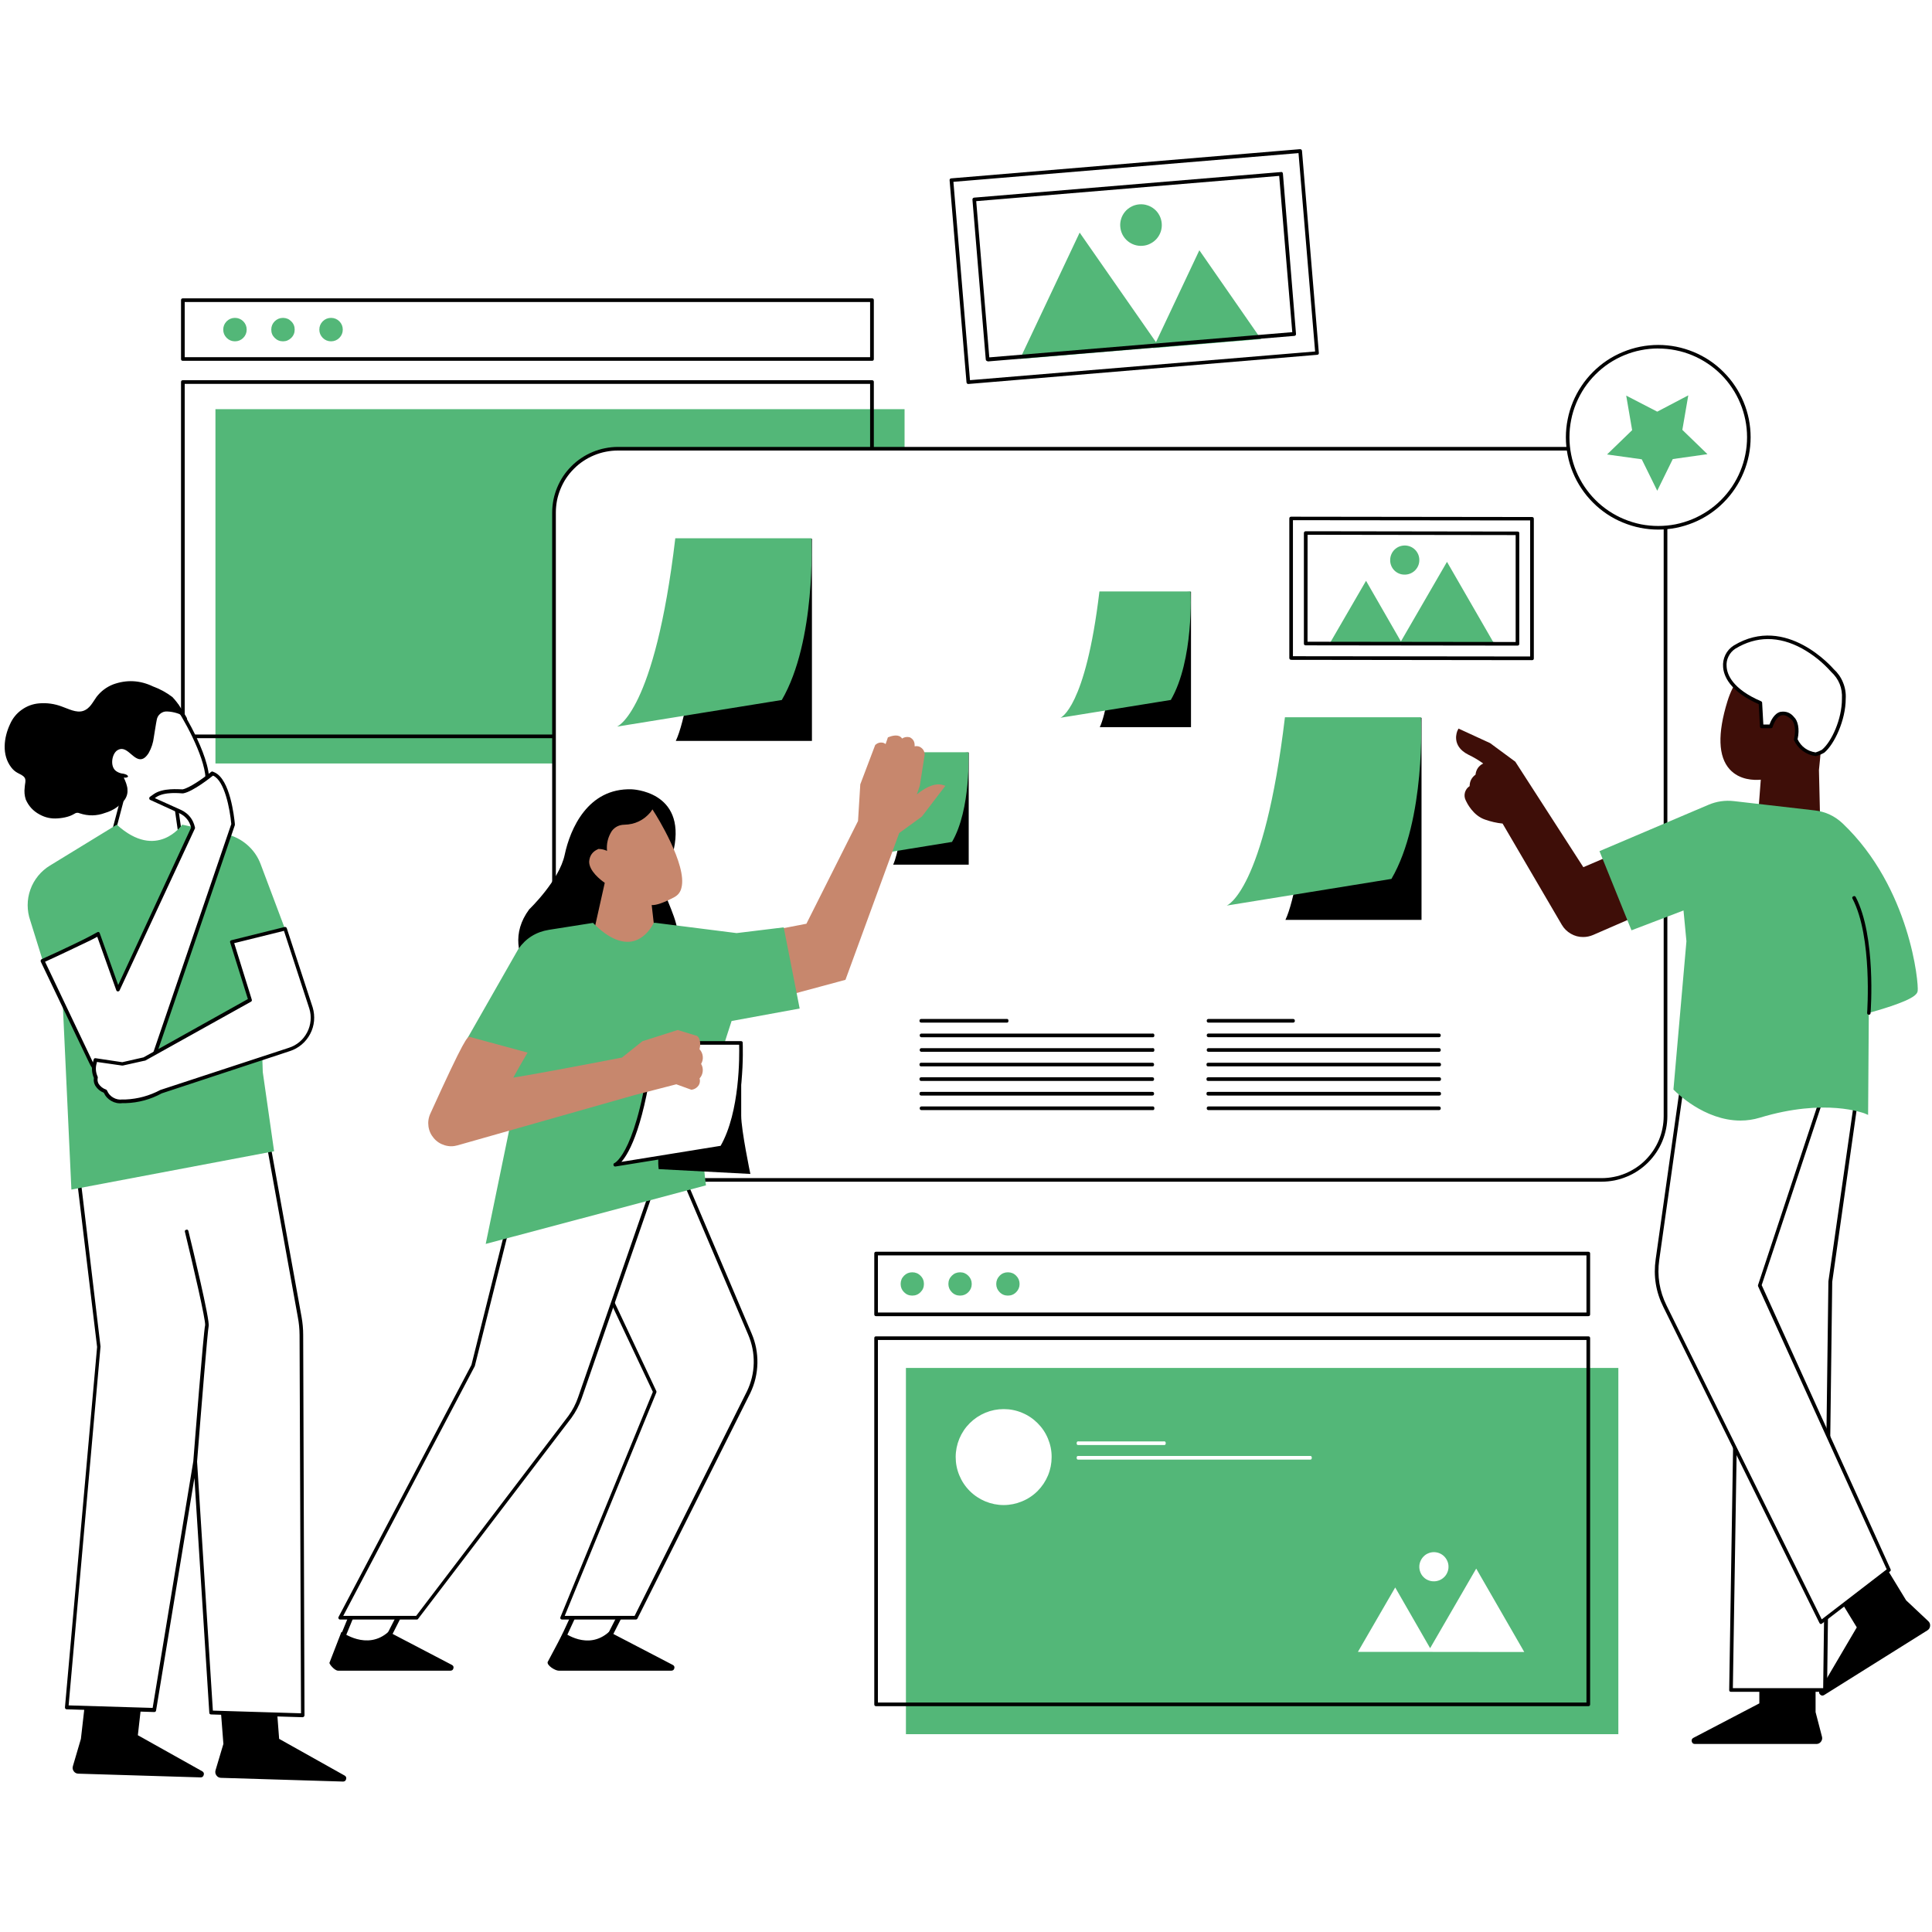 <?xml version="1.0" encoding="UTF-8"?>
<svg xmlns="http://www.w3.org/2000/svg" xmlns:xlink="http://www.w3.org/1999/xlink" width="200" zoomAndPan="magnify" viewBox="0 0 150 150" height="200" preserveAspectRatio="xMidYMid meet" version="1.0">
  <defs>
    <clipPath id="b02d976026">
      <path d="M 5 131 L 27 131 L 27 138.34 L 5 138.34 Z M 5 131 " clip-rule="nonzero"></path>
    </clipPath>
    <clipPath id="43e47a7cc7">
      <path d="M 73 11.59 L 103 11.59 L 103 30 L 73 30 Z M 73 11.59 " clip-rule="nonzero"></path>
    </clipPath>
  </defs>
  <rect x="-15" width="180" fill="#ffffff" y="-15" height="180" fill-opacity="1"></rect>
  <rect x="-15" width="180" fill="#ffffff" y="-15" height="180" fill-opacity="1"></rect>
  <path fill="#000000" d="M 141.035 135.402 L 131.602 135.402 C 131.465 135.406 131.383 135.34 131.348 135.211 C 131.316 135.078 131.363 134.984 131.484 134.922 L 136.594 132.25 L 136.594 129.387 L 140.961 129.387 L 140.961 132.926 L 141.457 134.832 C 141.496 134.973 141.469 135.102 141.383 135.219 C 141.297 135.336 141.18 135.398 141.035 135.402 Z M 141.035 135.402 " fill-opacity="1" fill-rule="nonzero"></path>
  <path fill="#000000" d="M 149.641 126.582 L 141.633 131.598 C 141.52 131.672 141.414 131.66 141.316 131.566 C 141.219 131.473 141.207 131.367 141.277 131.254 L 144.16 126.348 L 142.707 123.969 L 146.41 121.652 L 147.992 124.25 L 149.711 125.867 C 149.82 125.969 149.867 126.094 149.852 126.242 C 149.836 126.391 149.766 126.504 149.641 126.582 Z M 149.641 126.582 " fill-opacity="1" fill-rule="nonzero"></path>
  <path fill="#ffffff" d="M 48.691 124.34 L 46.91 127.836 L 43.633 127.367 L 45.043 124.348 Z M 27.723 124.383 L 26.492 127.371 L 29.785 127.836 L 31.562 124.34 Z M 27.723 124.383 " fill-opacity="1" fill-rule="nonzero"></path>
  <path fill="#53b778" d="M 70.23 59.277 L 16.727 59.277 L 16.727 31.766 L 70.23 31.766 Z M 25.703 24.68 C 25.453 24.68 25.238 24.77 25.059 24.945 C 24.883 25.125 24.793 25.34 24.793 25.59 C 24.793 25.84 24.883 26.055 25.059 26.234 C 25.238 26.41 25.453 26.5 25.703 26.5 C 25.953 26.5 26.168 26.41 26.348 26.234 C 26.523 26.055 26.613 25.84 26.613 25.59 C 26.613 25.34 26.523 25.125 26.348 24.945 C 26.168 24.77 25.953 24.68 25.703 24.68 Z M 21.973 24.68 C 21.723 24.68 21.508 24.77 21.328 24.945 C 21.152 25.121 21.062 25.336 21.062 25.586 C 21.059 25.84 21.148 26.055 21.324 26.23 C 21.504 26.41 21.719 26.5 21.969 26.5 C 22.223 26.5 22.434 26.41 22.613 26.234 C 22.793 26.055 22.879 25.84 22.879 25.59 C 22.879 25.34 22.793 25.125 22.613 24.949 C 22.438 24.77 22.227 24.684 21.973 24.68 Z M 18.242 24.68 C 17.992 24.68 17.777 24.77 17.598 24.945 C 17.422 25.125 17.332 25.34 17.332 25.59 C 17.332 25.84 17.422 26.055 17.598 26.234 C 17.777 26.41 17.992 26.5 18.242 26.5 C 18.492 26.5 18.707 26.41 18.887 26.234 C 19.062 26.055 19.152 25.84 19.152 25.59 C 19.152 25.34 19.062 25.125 18.887 24.945 C 18.707 24.77 18.492 24.68 18.242 24.68 Z M 18.242 24.68 " fill-opacity="1" fill-rule="nonzero"></path>
  <g clip-path="url(#b02d976026)">
    <path fill="#000000" d="M 15.559 137.996 L 6.082 137.707 C 5.934 137.703 5.812 137.641 5.727 137.52 C 5.637 137.398 5.617 137.266 5.66 137.121 L 6.281 135.008 L 6.66 131.688 L 11.031 131.82 L 10.703 134.723 L 15.699 137.52 C 15.816 137.586 15.855 137.684 15.816 137.812 C 15.781 137.941 15.691 138.004 15.559 137.996 Z M 26.766 137.859 L 21.672 135.004 L 21.453 132.137 L 17.082 132.004 L 17.344 135.398 L 16.734 137.445 C 16.695 137.59 16.715 137.723 16.805 137.844 C 16.891 137.965 17.008 138.027 17.16 138.031 L 26.641 138.32 C 26.762 138.316 26.84 138.254 26.871 138.137 C 26.906 138.02 26.871 137.926 26.766 137.859 Z M 26.766 137.859 " fill-opacity="1" fill-rule="nonzero"></path>
  </g>
  <path fill="#ffffff" d="M 5.758 88.582 L 9.152 86.895 L 8.992 86.309 L 10.703 86.129 L 16.336 83.344 L 16.395 85.535 L 20.172 85.141 L 23.266 102.258 C 23.344 102.711 23.387 103.164 23.387 103.621 L 23.488 133.16 L 16.387 132.945 L 15.148 113.48 L 12.012 132.586 L 11.98 132.762 L 5.188 132.555 L 7.684 104.57 L 5.777 88.727 Z M 5.758 88.582 " fill-opacity="1" fill-rule="nonzero"></path>
  <path fill="#000000" d="M 23.539 103.637 C 23.539 103.172 23.496 102.707 23.414 102.25 L 20.32 85.137 C 20.305 85.051 20.254 85.012 20.168 85.02 L 16.543 85.395 L 16.488 83.359 C 16.484 83.309 16.465 83.27 16.418 83.242 C 16.375 83.215 16.328 83.215 16.281 83.238 L 10.672 86.012 L 8.988 86.184 C 8.945 86.191 8.91 86.215 8.883 86.25 C 8.859 86.285 8.852 86.324 8.863 86.367 L 9 86.836 L 5.691 88.473 C 5.633 88.5 5.609 88.547 5.617 88.613 L 7.539 104.578 L 5.043 132.562 C 5.043 132.602 5.055 132.637 5.078 132.668 C 5.105 132.699 5.141 132.711 5.18 132.711 L 11.973 132.922 C 12.055 132.922 12.102 132.883 12.117 132.805 L 15.094 114.75 L 16.25 132.973 C 16.254 133.062 16.301 133.105 16.391 133.109 L 23.492 133.324 C 23.531 133.324 23.566 133.309 23.594 133.281 C 23.621 133.254 23.637 133.219 23.641 133.18 Z M 16.527 132.812 L 15.301 113.48 C 15.621 109.414 16.125 103.258 16.199 102.969 C 16.32 102.535 14.914 96.738 14.629 95.582 C 14.609 95.488 14.555 95.453 14.461 95.477 C 14.367 95.496 14.336 95.555 14.359 95.645 C 14.996 98.266 15.988 102.547 15.926 102.891 C 15.809 103.309 15.09 112.402 15.008 113.453 L 11.852 132.602 L 5.328 132.406 L 7.805 104.543 L 5.918 88.699 L 5.918 88.656 L 9.242 87.02 C 9.309 86.984 9.332 86.926 9.312 86.852 L 9.195 86.426 L 10.727 86.281 L 10.777 86.281 L 16.199 83.57 L 16.254 85.539 C 16.258 85.637 16.309 85.684 16.406 85.676 L 20.059 85.297 L 23.125 102.273 C 23.211 102.723 23.254 103.176 23.258 103.637 L 23.371 133.02 Z M 16.527 132.812 " fill-opacity="1" fill-rule="nonzero"></path>
  <path fill="#53b778" d="M 70.336 106.207 L 125.648 106.207 L 125.648 134.641 L 70.336 134.641 Z M 70.336 106.207 " fill-opacity="1" fill-rule="nonzero"></path>
  <path fill="#000000" d="M 67.699 57.312 L 14.199 57.312 C 14.105 57.312 14.055 57.266 14.055 57.172 L 14.055 29.66 C 14.055 29.566 14.105 29.52 14.199 29.52 L 67.699 29.52 C 67.797 29.52 67.844 29.566 67.844 29.66 L 67.844 57.172 C 67.844 57.266 67.797 57.312 67.699 57.312 Z M 14.34 57.027 L 67.555 57.027 L 67.555 29.805 L 14.34 29.805 Z M 67.699 28.012 L 14.199 28.012 C 14.105 28.016 14.055 27.969 14.055 27.871 L 14.055 23.309 C 14.055 23.211 14.105 23.164 14.199 23.164 L 67.699 23.164 C 67.797 23.164 67.844 23.211 67.844 23.309 L 67.844 27.871 C 67.844 27.969 67.797 28.016 67.699 28.012 Z M 14.34 27.73 L 67.555 27.73 L 67.555 23.449 L 14.34 23.449 Z M 14.34 27.73 " fill-opacity="1" fill-rule="nonzero"></path>
  <path fill="#ffffff" d="M 129.312 39.793 L 129.312 86.66 C 129.312 86.984 129.281 87.309 129.215 87.625 C 129.152 87.945 129.059 88.254 128.934 88.555 C 128.809 88.855 128.656 89.141 128.477 89.41 C 128.293 89.68 128.09 89.93 127.859 90.16 C 127.629 90.387 127.379 90.594 127.109 90.773 C 126.836 90.953 126.551 91.105 126.254 91.23 C 125.953 91.355 125.641 91.449 125.324 91.512 C 125.004 91.578 124.684 91.609 124.355 91.609 L 47.965 91.609 C 47.641 91.609 47.316 91.578 47 91.516 C 46.68 91.453 46.367 91.359 46.066 91.234 C 45.766 91.113 45.48 90.961 45.207 90.781 C 44.938 90.598 44.688 90.395 44.457 90.164 C 44.223 89.934 44.02 89.684 43.836 89.414 C 43.656 89.145 43.5 88.859 43.375 88.559 C 43.25 88.258 43.156 87.945 43.094 87.629 C 43.027 87.309 42.996 86.984 42.996 86.66 L 42.996 39.793 C 42.996 39.469 43.027 39.145 43.094 38.828 C 43.156 38.508 43.25 38.199 43.375 37.898 C 43.5 37.598 43.652 37.312 43.832 37.043 C 44.016 36.773 44.219 36.523 44.449 36.293 C 44.68 36.062 44.93 35.859 45.199 35.68 C 45.469 35.5 45.758 35.344 46.055 35.223 C 46.355 35.098 46.668 35.004 46.984 34.938 C 47.305 34.875 47.625 34.844 47.953 34.844 L 124.355 34.844 C 124.684 34.844 125.004 34.875 125.324 34.938 C 125.641 35.004 125.953 35.098 126.254 35.223 C 126.551 35.344 126.836 35.5 127.109 35.68 C 127.379 35.859 127.629 36.062 127.859 36.293 C 128.09 36.523 128.293 36.773 128.477 37.043 C 128.656 37.312 128.809 37.598 128.934 37.898 C 129.059 38.199 129.152 38.508 129.215 38.828 C 129.281 39.145 129.312 39.469 129.312 39.793 Z M 129.312 39.793 " fill-opacity="1" fill-rule="nonzero"></path>
  <path fill="#000000" d="M 124.355 91.746 L 47.965 91.746 C 47.633 91.746 47.301 91.711 46.973 91.645 C 46.645 91.582 46.328 91.484 46.02 91.355 C 45.707 91.227 45.414 91.07 45.137 90.883 C 44.859 90.699 44.602 90.488 44.367 90.25 C 44.129 90.016 43.918 89.758 43.73 89.48 C 43.547 89.203 43.391 88.91 43.262 88.602 C 43.133 88.293 43.035 87.973 42.969 87.645 C 42.906 87.316 42.871 86.988 42.871 86.652 L 42.871 39.793 C 42.871 39.457 42.906 39.129 42.969 38.801 C 43.035 38.473 43.133 38.152 43.262 37.844 C 43.391 37.535 43.547 37.242 43.73 36.965 C 43.918 36.688 44.129 36.43 44.367 36.195 C 44.602 35.957 44.859 35.746 45.137 35.562 C 45.414 35.375 45.707 35.219 46.02 35.09 C 46.328 34.961 46.645 34.863 46.973 34.801 C 47.301 34.734 47.633 34.699 47.965 34.699 L 124.355 34.699 C 124.691 34.699 125.023 34.734 125.352 34.797 C 125.68 34.863 125.996 34.961 126.305 35.09 C 126.617 35.219 126.91 35.375 127.188 35.559 C 127.465 35.746 127.723 35.957 127.957 36.191 C 128.195 36.43 128.406 36.688 128.594 36.965 C 128.777 37.242 128.934 37.535 129.062 37.844 C 129.191 38.152 129.289 38.473 129.355 38.801 C 129.418 39.129 129.453 39.457 129.453 39.793 L 129.453 86.66 C 129.453 86.992 129.418 87.324 129.352 87.652 C 129.285 87.98 129.191 88.297 129.062 88.605 C 128.934 88.914 128.777 89.207 128.59 89.484 C 128.402 89.762 128.191 90.02 127.957 90.254 C 127.719 90.492 127.461 90.703 127.184 90.887 C 126.906 91.074 126.613 91.23 126.305 91.355 C 125.996 91.484 125.676 91.582 125.352 91.648 C 125.023 91.711 124.691 91.746 124.355 91.746 Z M 47.965 34.98 C 47.652 34.98 47.336 35.012 47.027 35.074 C 46.719 35.133 46.418 35.227 46.125 35.348 C 45.832 35.469 45.555 35.617 45.293 35.793 C 45.031 35.965 44.789 36.164 44.566 36.391 C 44.34 36.613 44.141 36.855 43.965 37.117 C 43.789 37.379 43.645 37.656 43.523 37.949 C 43.402 38.242 43.309 38.543 43.246 38.852 C 43.188 39.16 43.156 39.473 43.156 39.789 L 43.156 86.66 C 43.156 86.977 43.188 87.289 43.246 87.598 C 43.309 87.906 43.402 88.207 43.523 88.5 C 43.645 88.793 43.789 89.07 43.965 89.332 C 44.141 89.594 44.34 89.836 44.566 90.059 C 44.789 90.285 45.031 90.484 45.293 90.656 C 45.555 90.832 45.832 90.98 46.125 91.102 C 46.418 91.223 46.719 91.316 47.027 91.375 C 47.336 91.438 47.652 91.469 47.965 91.469 L 124.355 91.469 C 124.672 91.469 124.984 91.438 125.297 91.375 C 125.605 91.316 125.906 91.223 126.199 91.102 C 126.488 90.98 126.766 90.832 127.031 90.656 C 127.293 90.484 127.535 90.285 127.758 90.059 C 127.98 89.836 128.18 89.594 128.355 89.332 C 128.531 89.07 128.68 88.793 128.801 88.5 C 128.922 88.207 129.016 87.906 129.074 87.598 C 129.137 87.289 129.168 86.977 129.168 86.66 L 129.168 39.793 C 129.168 39.477 129.137 39.164 129.078 38.855 C 129.016 38.543 128.922 38.242 128.805 37.953 C 128.684 37.66 128.535 37.383 128.359 37.121 C 128.184 36.855 127.984 36.613 127.762 36.391 C 127.535 36.168 127.293 35.969 127.031 35.793 C 126.77 35.617 126.492 35.469 126.199 35.348 C 125.906 35.227 125.605 35.133 125.297 35.074 C 124.984 35.012 124.672 34.98 124.355 34.98 Z M 47.965 34.98 " fill-opacity="1" fill-rule="nonzero"></path>
  <path fill="#000000" d="M 52.469 57.523 C 53.852 54.613 54.922 42.289 54.922 42.289 L 63.039 41.828 L 63.039 57.523 Z M 110.367 71.418 L 110.367 55.727 L 102.25 56.184 C 102.25 56.184 101.176 68.508 99.801 71.418 Z M 92.469 56.457 L 92.469 45.941 L 87.027 46.25 C 87.027 46.25 86.312 54.512 85.387 56.457 Z M 92.469 56.457 " fill-opacity="1" fill-rule="nonzero"></path>
  <path fill="#000000" d="M 47.02 128.043 L 43.359 127.52 L 44.922 124.148 L 48.996 124.148 Z M 43.91 127.219 L 46.805 127.633 L 48.387 124.523 L 45.16 124.523 Z M 29.879 128.043 L 26.227 127.52 L 27.594 124.195 L 31.855 124.145 Z M 26.766 127.215 L 29.668 127.633 L 31.25 124.527 L 27.855 124.566 Z M 26.766 127.215 " fill-opacity="1" fill-rule="nonzero"></path>
  <path fill="#000000" d="M 43.75 126.723 C 43.75 126.723 45.637 128.195 47.293 126.691 L 52.238 129.266 C 52.344 129.324 52.383 129.41 52.355 129.527 C 52.324 129.645 52.25 129.707 52.129 129.711 L 43.375 129.711 C 43.098 129.711 42.449 129.301 42.52 129.039 Z M 25.582 129.09 C 25.527 129.156 25.961 129.711 26.254 129.711 L 34.98 129.711 C 35.102 129.707 35.176 129.645 35.203 129.527 C 35.234 129.41 35.195 129.324 35.09 129.266 L 30.164 126.691 C 28.496 128.199 26.512 126.691 26.512 126.691 Z M 25.582 129.09 " fill-opacity="1" fill-rule="nonzero"></path>
  <path fill="#000000" d="M 69.344 67.133 C 70.098 65.52 70.707 58.676 70.707 58.676 L 75.211 58.422 L 75.211 67.133 Z M 69.344 67.133 " fill-opacity="1" fill-rule="nonzero"></path>
  <path fill="#53b778" d="M 69.32 58.402 L 75.188 58.402 C 75.188 58.402 75.402 62.82 73.914 65.367 L 66.812 66.52 C 66.812 66.52 68.43 65.914 69.32 58.402 Z M 69.32 58.402 " fill-opacity="1" fill-rule="nonzero"></path>
  <path fill="#c7876d" d="M 73.398 61.008 L 71.578 63.395 L 69.812 64.68 L 65.641 76.074 L 57.043 78.391 L 56.473 72.898 L 62.609 71.719 L 66.617 63.742 L 66.793 60.895 L 67.949 57.844 L 67.988 57.809 C 68.152 57.668 68.34 57.621 68.555 57.664 C 68.629 57.684 68.699 57.719 68.758 57.77 L 68.938 57.246 L 69.02 57.219 C 69.121 57.176 69.648 56.984 69.926 57.219 C 69.973 57.25 70.008 57.293 70.035 57.34 C 70.219 57.223 70.418 57.188 70.633 57.242 C 70.887 57.367 71.012 57.57 71.012 57.855 L 71.012 57.945 C 71.141 57.918 71.266 57.926 71.387 57.973 C 71.633 58.09 71.77 58.285 71.793 58.555 L 71.793 58.59 L 71.414 61 L 71.184 61.68 C 71.684 61.262 72.441 60.781 73.129 60.926 Z M 73.398 61.008 " fill-opacity="1" fill-rule="nonzero"></path>
  <path fill="#ffffff" d="M 52.312 89.68 L 58.227 103.57 C 58.535 104.293 58.68 105.047 58.664 105.832 C 58.645 106.617 58.469 107.363 58.129 108.07 L 49.355 125.598 L 43.633 125.598 L 50.828 108.059 L 44.273 94.141 Z M 52.312 89.68 " fill-opacity="1" fill-rule="nonzero"></path>
  <path fill="#000000" d="M 49.355 125.742 L 43.633 125.742 C 43.582 125.738 43.543 125.719 43.516 125.676 C 43.492 125.633 43.492 125.59 43.516 125.547 L 50.688 108.062 L 44.148 94.203 C 44.105 94.125 44.125 94.062 44.207 94.023 L 52.246 89.562 C 52.285 89.539 52.32 89.539 52.359 89.562 C 52.402 89.574 52.43 89.602 52.445 89.641 L 58.355 103.531 C 58.672 104.27 58.82 105.043 58.805 105.848 C 58.785 106.652 58.605 107.422 58.258 108.148 L 49.484 125.676 C 49.453 125.723 49.41 125.742 49.355 125.742 Z M 43.844 125.457 L 49.27 125.457 L 58 108.008 C 58.328 107.32 58.504 106.594 58.52 105.832 C 58.535 105.07 58.391 104.336 58.094 103.637 L 52.242 89.887 L 44.461 94.203 L 50.957 108.004 C 50.973 108.043 50.973 108.078 50.957 108.117 Z M 43.844 125.457 " fill-opacity="1" fill-rule="nonzero"></path>
  <path fill="#000000" d="M 43.316 77.902 C 43.109 77.852 38.34 74.301 41.09 70.598 C 41.09 70.598 43.422 68.371 43.844 66.359 C 44.27 64.352 45.637 61.176 49.035 61.281 C 49.035 61.281 53.273 61.387 52.316 65.938 C 52.316 65.938 51.152 68.16 51.684 69.539 C 52.215 70.914 53.059 72.504 52.438 73.984 C 51.82 75.469 50.094 79.492 43.316 77.902 Z M 43.316 77.902 " fill-opacity="1" fill-rule="nonzero"></path>
  <path fill="#c7876d" d="M 52.906 68.93 C 52.832 69.258 52.645 69.5 52.344 69.66 C 51.531 70.09 50.961 70.289 50.598 70.27 L 51.055 74.301 L 45.711 74.098 L 46.953 68.543 C 46.633 68.32 45.734 67.629 45.742 66.891 C 45.777 66.438 46 66.121 46.41 65.938 L 46.457 65.914 L 46.504 65.914 C 46.723 65.918 46.93 65.969 47.129 66.062 C 47.074 65.5 47.203 64.984 47.508 64.508 C 47.75 64.199 48.074 64.039 48.469 64.031 C 49.289 64.012 49.961 63.695 50.496 63.07 L 50.656 62.84 L 50.805 63.078 C 50.922 63.25 53.379 67.168 52.906 68.93 Z M 52.906 68.93 " fill-opacity="1" fill-rule="nonzero"></path>
  <path fill="#ffffff" d="M 50.855 91.707 L 45.02 108.539 C 44.84 109.074 44.59 109.566 44.266 110.027 L 32.367 125.598 L 26.41 125.598 L 36.727 106.043 L 39.812 93.719 Z M 50.855 91.707 " fill-opacity="1" fill-rule="nonzero"></path>
  <path fill="#000000" d="M 32.367 125.742 L 26.41 125.742 C 26.355 125.742 26.316 125.719 26.289 125.668 C 26.262 125.625 26.262 125.578 26.289 125.535 L 36.602 105.973 L 39.672 93.684 C 39.684 93.625 39.723 93.59 39.785 93.578 L 50.832 91.562 C 50.887 91.555 50.93 91.566 50.965 91.609 C 51 91.652 51.008 91.699 50.992 91.75 L 45.156 108.578 C 44.965 109.117 44.699 109.621 44.363 110.086 L 32.48 125.664 C 32.457 125.711 32.418 125.738 32.367 125.742 Z M 26.648 125.457 L 32.309 125.457 L 44.129 109.934 C 44.453 109.488 44.703 109.008 44.883 108.488 L 50.641 91.887 L 39.926 93.828 L 36.863 106.066 Z M 26.648 125.457 " fill-opacity="1" fill-rule="nonzero"></path>
  <path fill="#53b778" d="M 62.086 78.301 L 56.801 79.27 C 56.555 80.023 55.105 84.449 54.82 85.996 C 54.324 88.637 54.785 91.836 54.789 91.867 L 54.812 92.031 L 37.711 96.578 L 40.066 85.152 L 36.07 81 L 40.25 73.672 C 40.832 72.844 41.625 72.352 42.621 72.191 L 46.043 71.652 L 46.109 71.723 C 47.172 72.781 48.152 73.23 49.02 73.102 C 50.125 72.918 50.691 71.781 50.695 71.77 L 50.754 71.648 L 50.887 71.648 L 57.191 72.445 L 60.848 72 Z M 62.086 78.301 " fill-opacity="1" fill-rule="nonzero"></path>
  <path fill="#000000" d="M 51.141 90.77 C 50.855 88.805 52.305 81.297 52.305 81.297 L 57.547 80.996 L 57.547 86.617 C 57.547 87.75 58.258 91.145 58.258 91.145 Z M 51.141 90.77 " fill-opacity="1" fill-rule="nonzero"></path>
  <path fill="#ffffff" d="M 50.691 80.977 L 57.527 80.977 C 57.527 80.977 57.77 86.121 56.039 89.09 L 47.77 90.434 C 47.77 90.434 49.652 89.734 50.691 80.977 Z M 50.691 80.977 " fill-opacity="1" fill-rule="nonzero"></path>
  <path fill="#000000" d="M 47.77 90.566 C 47.695 90.57 47.652 90.535 47.633 90.461 C 47.613 90.379 47.641 90.324 47.723 90.293 C 47.723 90.293 49.543 89.434 50.551 80.957 C 50.562 80.875 50.609 80.832 50.691 80.832 L 57.527 80.832 C 57.617 80.832 57.664 80.879 57.664 80.969 C 57.664 81.18 57.895 86.191 56.156 89.16 C 56.137 89.203 56.102 89.223 56.059 89.23 L 47.789 90.566 Z M 50.82 81.113 C 50.066 87.344 48.879 89.484 48.246 90.207 L 55.949 88.961 C 57.457 86.32 57.41 81.938 57.387 81.113 Z M 50.82 81.113 " fill-opacity="1" fill-rule="nonzero"></path>
  <path fill="#c7876d" d="M 54.316 83.727 C 54.367 83.91 54.348 84.09 54.25 84.258 C 54.121 84.449 53.945 84.566 53.719 84.605 L 53.668 84.605 L 52.508 84.184 L 49.27 85.02 L 35.531 88.922 C 35.195 89.02 34.859 89.02 34.527 88.918 C 34.191 88.816 33.91 88.637 33.684 88.371 C 33.457 88.109 33.316 87.805 33.266 87.457 C 33.219 87.113 33.266 86.781 33.41 86.465 C 36.113 80.508 36.281 80.508 36.465 80.508 L 36.484 80.508 L 40.961 81.723 L 40.836 81.934 C 40.461 82.574 40.055 83.289 39.852 83.664 C 41.023 83.492 45.324 82.684 48.289 82.109 L 49.871 80.844 L 52.617 79.969 L 54.082 80.418 L 54.102 80.418 C 54.445 80.645 54.371 81.211 54.312 81.465 C 54.457 81.621 54.539 81.801 54.562 82.012 C 54.586 82.223 54.543 82.418 54.434 82.598 C 54.539 82.777 54.582 82.973 54.559 83.18 C 54.539 83.387 54.457 83.57 54.316 83.727 Z M 54.316 83.727 " fill-opacity="1" fill-rule="nonzero"></path>
  <path fill="#53b778" d="M 89.535 27.027 L 89.535 27.008 L 79.191 27.867 L 83.824 18.059 L 89.75 26.566 L 93.117 19.43 L 97.906 26.328 Z M 88.723 19.082 C 88.938 19.066 89.141 19.008 89.328 18.906 C 89.52 18.809 89.684 18.676 89.824 18.512 C 89.961 18.348 90.062 18.164 90.129 17.961 C 90.191 17.754 90.215 17.547 90.195 17.332 C 90.176 17.117 90.117 16.918 90.02 16.727 C 89.918 16.535 89.789 16.371 89.621 16.234 C 89.457 16.098 89.273 15.996 89.066 15.934 C 88.863 15.867 88.652 15.848 88.441 15.867 C 88.227 15.887 88.023 15.945 87.836 16.047 C 87.645 16.145 87.48 16.277 87.344 16.441 C 87.207 16.609 87.105 16.793 87.043 17 C 86.98 17.203 86.957 17.414 86.98 17.625 C 87 17.84 87.059 18.039 87.156 18.227 C 87.254 18.414 87.387 18.578 87.551 18.715 C 87.715 18.852 87.898 18.949 88.102 19.016 C 88.305 19.078 88.512 19.102 88.723 19.082 Z M 88.723 19.082 " fill-opacity="1" fill-rule="nonzero"></path>
  <path fill="#ffffff" d="M 100.258 40.262 L 118.957 40.281 L 118.957 51.117 L 100.258 51.094 Z M 100.258 40.262 " fill-opacity="1" fill-rule="nonzero"></path>
  <path fill="#000000" d="M 118.945 51.254 L 100.246 51.23 C 100.207 51.23 100.172 51.215 100.145 51.188 C 100.113 51.164 100.102 51.129 100.102 51.09 L 100.102 40.258 C 100.105 40.168 100.148 40.121 100.242 40.117 L 118.941 40.141 C 119.035 40.141 119.082 40.188 119.086 40.281 L 119.086 51.113 C 119.086 51.207 119.039 51.254 118.945 51.254 Z M 100.383 50.949 L 118.801 50.969 L 118.801 40.406 L 100.383 40.387 Z M 100.383 50.949 " fill-opacity="1" fill-rule="nonzero"></path>
  <path fill="#53b778" d="M 108.941 50.094 L 103.16 50.094 L 106.059 45.094 L 108.766 49.801 L 112.344 43.621 L 116.078 50.098 Z M 109.043 44.613 C 109.191 44.617 109.34 44.59 109.48 44.535 C 109.617 44.48 109.742 44.402 109.852 44.297 C 109.961 44.191 110.043 44.07 110.105 43.93 C 110.164 43.793 110.195 43.648 110.195 43.496 C 110.199 43.348 110.172 43.203 110.117 43.062 C 110.059 42.922 109.98 42.797 109.875 42.691 C 109.77 42.582 109.645 42.5 109.508 42.441 C 109.367 42.383 109.223 42.352 109.074 42.352 C 108.922 42.352 108.777 42.379 108.637 42.434 C 108.496 42.492 108.375 42.574 108.266 42.68 C 108.16 42.785 108.078 42.906 108.02 43.047 C 107.961 43.188 107.934 43.332 107.934 43.48 C 107.93 43.633 107.957 43.773 108.012 43.914 C 108.066 44.051 108.145 44.172 108.25 44.281 C 108.355 44.387 108.477 44.469 108.613 44.527 C 108.75 44.586 108.895 44.613 109.043 44.613 Z M 109.043 44.613 " fill-opacity="1" fill-rule="nonzero"></path>
  <path fill="#ffffff" d="M 135.785 33.945 C 135.785 34.406 135.738 34.863 135.648 35.316 C 135.559 35.77 135.426 36.211 135.25 36.637 C 135.074 37.066 134.855 37.469 134.598 37.855 C 134.344 38.238 134.051 38.594 133.723 38.922 C 133.398 39.246 133.043 39.539 132.656 39.797 C 132.273 40.051 131.867 40.27 131.441 40.445 C 131.012 40.621 130.574 40.754 130.121 40.848 C 129.668 40.938 129.207 40.98 128.746 40.98 C 128.285 40.98 127.828 40.938 127.375 40.848 C 126.922 40.754 126.48 40.621 126.055 40.445 C 125.625 40.27 125.219 40.051 124.836 39.797 C 124.453 39.539 124.098 39.246 123.77 38.922 C 123.441 38.594 123.152 38.238 122.895 37.855 C 122.637 37.469 122.422 37.066 122.242 36.637 C 122.066 36.211 121.934 35.77 121.844 35.316 C 121.754 34.863 121.707 34.406 121.707 33.945 C 121.707 33.484 121.754 33.027 121.844 32.574 C 121.934 32.121 122.066 31.68 122.242 31.254 C 122.422 30.828 122.637 30.422 122.895 30.035 C 123.152 29.652 123.441 29.297 123.77 28.973 C 124.098 28.645 124.453 28.352 124.836 28.098 C 125.219 27.84 125.625 27.621 126.055 27.445 C 126.48 27.27 126.922 27.137 127.375 27.047 C 127.828 26.957 128.285 26.91 128.746 26.91 C 129.207 26.91 129.668 26.957 130.121 27.047 C 130.574 27.137 131.012 27.27 131.441 27.445 C 131.867 27.621 132.273 27.84 132.656 28.098 C 133.043 28.352 133.398 28.645 133.723 28.973 C 134.051 29.297 134.344 29.652 134.598 30.035 C 134.855 30.422 135.074 30.828 135.25 31.254 C 135.426 31.68 135.559 32.121 135.648 32.574 C 135.738 33.027 135.785 33.484 135.785 33.945 Z M 135.785 33.945 " fill-opacity="1" fill-rule="nonzero"></path>
  <path fill="#000000" d="M 128.746 41.117 C 128.277 41.117 127.809 41.07 127.348 40.98 C 126.887 40.887 126.438 40.75 126.004 40.57 C 125.566 40.391 125.152 40.172 124.762 39.91 C 124.371 39.648 124.008 39.352 123.676 39.016 C 123.344 38.684 123.047 38.324 122.785 37.93 C 122.523 37.539 122.301 37.129 122.121 36.691 C 121.941 36.258 121.805 35.809 121.715 35.348 C 121.621 34.887 121.574 34.422 121.574 33.949 C 121.574 33.48 121.621 33.012 121.715 32.551 C 121.805 32.09 121.941 31.641 122.121 31.207 C 122.301 30.773 122.523 30.359 122.785 29.969 C 123.047 29.574 123.344 29.215 123.676 28.883 C 124.008 28.547 124.371 28.25 124.762 27.988 C 125.152 27.727 125.566 27.508 126.004 27.328 C 126.438 27.148 126.887 27.012 127.348 26.918 C 127.809 26.828 128.277 26.781 128.746 26.781 C 129.219 26.781 129.684 26.828 130.145 26.918 C 130.605 27.012 131.055 27.148 131.492 27.328 C 131.926 27.508 132.34 27.727 132.73 27.988 C 133.121 28.25 133.484 28.547 133.816 28.883 C 134.148 29.215 134.445 29.574 134.707 29.969 C 134.969 30.359 135.191 30.773 135.371 31.207 C 135.551 31.641 135.688 32.09 135.781 32.551 C 135.871 33.012 135.918 33.48 135.918 33.949 C 135.918 34.422 135.871 34.887 135.781 35.348 C 135.688 35.809 135.551 36.258 135.371 36.691 C 135.191 37.129 134.969 37.539 134.707 37.93 C 134.445 38.324 134.148 38.684 133.816 39.016 C 133.484 39.352 133.121 39.648 132.73 39.91 C 132.34 40.172 131.926 40.391 131.492 40.57 C 131.055 40.75 130.605 40.887 130.145 40.98 C 129.684 41.07 129.219 41.117 128.746 41.117 Z M 128.746 27.055 C 128.293 27.055 127.844 27.098 127.402 27.188 C 126.957 27.273 126.527 27.406 126.109 27.578 C 125.691 27.75 125.293 27.965 124.914 28.215 C 124.539 28.465 124.191 28.754 123.871 29.074 C 123.551 29.391 123.266 29.742 123.012 30.117 C 122.762 30.492 122.551 30.891 122.375 31.309 C 122.203 31.727 122.07 32.156 121.984 32.602 C 121.895 33.047 121.852 33.492 121.852 33.945 C 121.852 34.398 121.895 34.848 121.984 35.289 C 122.07 35.734 122.203 36.164 122.375 36.582 C 122.551 37 122.762 37.398 123.012 37.773 C 123.266 38.152 123.551 38.5 123.871 38.82 C 124.191 39.141 124.539 39.426 124.914 39.676 C 125.293 39.926 125.691 40.141 126.109 40.312 C 126.527 40.484 126.957 40.617 127.402 40.707 C 127.844 40.793 128.293 40.836 128.746 40.836 C 129.199 40.836 129.648 40.793 130.09 40.707 C 130.535 40.617 130.969 40.484 131.387 40.312 C 131.805 40.141 132.199 39.926 132.578 39.676 C 132.953 39.426 133.301 39.141 133.621 38.82 C 133.941 38.5 134.227 38.152 134.48 37.773 C 134.73 37.398 134.945 37 135.117 36.582 C 135.289 36.164 135.422 35.734 135.508 35.289 C 135.598 34.848 135.641 34.398 135.641 33.945 C 135.641 33.492 135.598 33.047 135.508 32.602 C 135.418 32.16 135.289 31.727 135.113 31.309 C 134.941 30.891 134.73 30.496 134.477 30.121 C 134.227 29.742 133.941 29.395 133.621 29.074 C 133.301 28.758 132.953 28.469 132.574 28.219 C 132.199 27.969 131.801 27.754 131.383 27.582 C 130.965 27.41 130.535 27.277 130.09 27.191 C 129.648 27.102 129.199 27.059 128.746 27.059 Z M 128.746 27.055 " fill-opacity="1" fill-rule="nonzero"></path>
  <path fill="#53b778" d="M 128.668 31.961 L 131.078 30.695 L 130.617 33.375 L 132.566 35.262 L 129.875 35.641 L 128.668 38.102 L 127.465 35.66 L 124.77 35.285 L 126.719 33.398 L 126.258 30.715 Z M 128.668 31.961 " fill-opacity="1" fill-rule="nonzero"></path>
  <path fill="#3e0e08" d="M 127.828 70.789 L 123.68 72.594 C 123.438 72.695 123.184 72.75 122.922 72.75 C 122.578 72.754 122.258 72.668 121.961 72.496 C 121.664 72.324 121.426 72.09 121.254 71.793 L 116.66 63.941 C 116.195 63.895 115.742 63.789 115.301 63.633 C 114.355 63.32 113.871 62.297 113.812 62.168 C 113.707 61.969 113.68 61.762 113.734 61.543 C 113.793 61.324 113.914 61.156 114.102 61.035 C 114.105 60.66 114.258 60.363 114.559 60.145 C 114.602 59.75 114.801 59.457 115.156 59.277 C 114.793 59.016 114.41 58.789 114.004 58.594 C 112.625 57.902 113.145 56.762 113.148 56.75 L 113.238 56.566 L 115.691 57.695 L 117.648 59.137 L 122.93 67.328 L 125.801 66.102 Z M 127.828 70.789 " fill-opacity="1" fill-rule="nonzero"></path>
  <path fill="#ffffff" d="M 144.328 83.902 L 142.098 99.484 L 141.691 131.195 L 134.395 131.195 L 134.902 99.586 L 136.625 83.18 Z M 144.328 83.902 " fill-opacity="1" fill-rule="nonzero"></path>
  <path fill="#000000" d="M 141.691 131.352 L 134.395 131.352 C 134.301 131.352 134.254 131.305 134.254 131.207 L 134.762 99.598 L 136.484 83.18 C 136.492 83.082 136.543 83.039 136.637 83.051 L 144.34 83.758 C 144.383 83.762 144.414 83.781 144.438 83.812 C 144.461 83.844 144.473 83.883 144.469 83.922 L 142.254 99.52 L 141.852 131.207 C 141.855 131.316 141.801 131.367 141.691 131.352 Z M 134.539 131.066 L 141.551 131.066 L 141.957 99.484 L 144.168 84.02 L 136.75 83.336 L 135.043 99.609 Z M 134.539 131.066 " fill-opacity="1" fill-rule="nonzero"></path>
  <path fill="#ffffff" d="M 142.148 83.141 L 136.625 99.805 L 146.656 121.891 L 141.375 125.941 L 129.258 101.422 C 128.684 100.266 128.488 99.051 128.672 97.777 L 130.832 82.469 Z M 142.148 83.141 " fill-opacity="1" fill-rule="nonzero"></path>
  <path fill="#000000" d="M 141.391 126.086 L 141.355 126.086 C 141.312 126.074 141.281 126.047 141.262 126.008 L 129.148 101.488 C 128.559 100.309 128.359 99.07 128.547 97.766 L 130.707 82.453 C 130.719 82.367 130.77 82.328 130.855 82.332 L 142.156 82.992 C 142.203 82.996 142.238 83.016 142.266 83.055 C 142.293 83.094 142.297 83.133 142.285 83.18 L 136.777 99.777 L 146.781 121.828 C 146.816 121.898 146.805 121.957 146.742 122.004 L 141.457 126.055 C 141.438 126.07 141.414 126.082 141.391 126.086 Z M 130.969 82.633 L 128.824 97.812 C 128.648 99.059 128.84 100.246 129.398 101.371 L 141.438 125.727 L 146.484 121.844 L 136.496 99.863 C 136.484 99.828 136.484 99.797 136.496 99.762 L 141.957 83.266 Z M 130.969 82.633 " fill-opacity="1" fill-rule="nonzero"></path>
  <path fill="#3e0e08" d="M 141.223 59.785 L 141.367 65.891 L 136.328 65.512 L 136.707 60.535 C 136.191 60.582 135.059 60.574 134.293 59.73 C 133.398 58.742 133.34 56.965 134.117 54.449 C 134.574 52.965 135.328 52.062 136.355 51.77 C 138.316 51.207 140.535 53.062 140.703 53.203 C 140.867 53.344 141.836 54.344 141.223 59.785 Z M 141.223 59.785 " fill-opacity="1" fill-rule="nonzero"></path>
  <path fill="#53b778" d="M 148.887 76.945 C 148.852 77.195 148.57 77.527 146.812 78.121 C 146.102 78.359 145.398 78.559 145.094 78.641 L 145.039 86.562 L 144.758 86.441 C 144.727 86.441 141.738 85.23 136.633 86.777 C 136.141 86.926 135.641 87 135.125 87 C 132.305 87 130.102 84.77 129.992 84.656 L 129.926 84.59 L 130.934 73.078 L 130.707 70.688 L 126.668 72.23 L 124.184 66.082 L 132.637 62.488 C 133.273 62.215 133.938 62.121 134.625 62.199 L 140.879 62.918 C 141.723 63.012 142.453 63.352 143.07 63.938 C 148.312 68.93 148.984 76.398 148.887 76.945 Z M 148.887 76.945 " fill-opacity="1" fill-rule="nonzero"></path>
  <path fill="#ffffff" d="M 134.668 50.242 C 138.703 47.805 142.254 52.043 142.254 52.043 C 144.094 53.551 142.734 57.324 141.543 58.324 C 141.363 58.422 141.176 58.504 140.977 58.559 C 140.637 58.512 140.328 58.387 140.051 58.184 C 139.773 57.977 139.562 57.719 139.414 57.41 C 139.621 56.598 139.414 56 139.211 55.793 C 137.984 54.602 137.492 56.398 137.492 56.398 L 136.781 56.398 L 136.68 54.574 C 133.129 53.055 133.645 50.859 134.668 50.242 Z M 134.668 50.242 " fill-opacity="1" fill-rule="nonzero"></path>
  <path fill="#000000" d="M 140.973 58.703 L 140.957 58.703 C 140.59 58.652 140.258 58.516 139.961 58.297 C 139.664 58.078 139.438 57.801 139.285 57.465 C 139.273 57.438 139.273 57.406 139.285 57.375 C 139.477 56.598 139.285 56.051 139.117 55.895 C 138.812 55.594 138.539 55.477 138.305 55.543 C 137.848 55.668 137.633 56.43 137.629 56.438 C 137.609 56.504 137.566 56.539 137.496 56.539 L 136.785 56.539 C 136.695 56.539 136.648 56.496 136.641 56.406 L 136.547 54.672 C 134.25 53.66 133.828 52.438 133.781 51.793 C 133.754 51.461 133.812 51.145 133.957 50.844 C 134.105 50.543 134.32 50.301 134.602 50.121 C 138.695 47.633 142.328 51.91 142.367 51.949 C 142.688 52.242 142.934 52.59 143.094 52.992 C 143.258 53.395 143.328 53.816 143.301 54.25 C 143.301 55.902 142.426 57.777 141.641 58.434 C 141.445 58.547 141.242 58.637 141.023 58.695 Z M 139.562 57.395 C 139.852 57.977 140.316 58.316 140.961 58.418 C 141.133 58.367 141.293 58.301 141.449 58.215 C 142.203 57.602 143.012 55.824 143.008 54.254 C 143.055 53.418 142.773 52.719 142.16 52.152 C 141.508 51.418 140.754 50.816 139.895 50.34 C 138.094 49.367 136.363 49.375 134.734 50.363 C 134.5 50.516 134.32 50.719 134.199 50.973 C 134.074 51.223 134.027 51.488 134.055 51.77 C 134.094 52.359 134.5 53.488 136.73 54.445 C 136.781 54.469 136.809 54.508 136.812 54.566 L 136.906 56.254 L 137.383 56.254 C 137.465 56.012 137.727 55.402 138.219 55.27 C 138.664 55.195 139.023 55.336 139.301 55.688 C 139.566 55.938 139.75 56.574 139.562 57.395 Z M 139.562 57.395 " fill-opacity="1" fill-rule="nonzero"></path>
  <path fill="#000000" d="M 123.312 132.469 L 68.02 132.469 C 67.926 132.465 67.879 132.418 67.879 132.324 L 67.879 103.891 C 67.879 103.801 67.926 103.754 68.02 103.754 L 123.312 103.754 C 123.406 103.754 123.453 103.801 123.457 103.891 L 123.457 132.324 C 123.457 132.418 123.406 132.469 123.312 132.469 Z M 68.16 132.184 L 123.172 132.184 L 123.172 104.035 L 68.16 104.035 Z M 123.312 102.188 L 68.02 102.188 C 67.926 102.184 67.879 102.137 67.879 102.043 L 67.879 97.328 C 67.879 97.234 67.926 97.188 68.02 97.184 L 123.312 97.184 C 123.406 97.184 123.457 97.234 123.457 97.328 L 123.457 102.043 C 123.457 102.141 123.406 102.188 123.312 102.188 Z M 68.16 101.902 L 123.172 101.902 L 123.172 97.469 L 68.16 97.469 Z M 68.16 101.902 " fill-opacity="1" fill-rule="nonzero"></path>
  <path fill="#53b778" d="M 79.16 99.688 C 79.16 99.938 79.07 100.148 78.895 100.324 C 78.719 100.504 78.504 100.59 78.254 100.59 C 78.004 100.59 77.789 100.504 77.613 100.324 C 77.438 100.148 77.348 99.938 77.348 99.688 C 77.348 99.438 77.438 99.223 77.613 99.047 C 77.789 98.867 78.004 98.781 78.254 98.781 C 78.504 98.781 78.719 98.867 78.895 99.047 C 79.07 99.223 79.16 99.438 79.16 99.688 Z M 74.543 98.781 C 74.293 98.781 74.078 98.867 73.902 99.043 C 73.723 99.219 73.633 99.434 73.633 99.684 C 73.633 99.934 73.723 100.148 73.898 100.324 C 74.074 100.504 74.289 100.59 74.539 100.59 C 74.789 100.59 75.004 100.504 75.18 100.328 C 75.355 100.148 75.445 99.938 75.445 99.688 C 75.445 99.438 75.355 99.223 75.18 99.047 C 75.004 98.871 74.793 98.781 74.543 98.781 Z M 70.828 98.781 C 70.578 98.781 70.367 98.867 70.188 99.047 C 70.012 99.223 69.926 99.438 69.926 99.688 C 69.926 99.938 70.012 100.148 70.188 100.324 C 70.367 100.504 70.578 100.59 70.828 100.59 C 71.078 100.59 71.293 100.504 71.469 100.324 C 71.648 100.148 71.734 99.938 71.734 99.688 C 71.734 99.438 71.648 99.223 71.469 99.047 C 71.293 98.867 71.078 98.781 70.828 98.781 Z M 70.828 98.781 " fill-opacity="1" fill-rule="nonzero"></path>
  <path fill="#ffffff" d="M 8.562 65.535 L 9.723 61.18 C 9.367 60.934 7.922 59.367 7.93 58.598 C 7.93 58.219 8.852 58.219 9.305 57.949 L 9.355 57.922 L 9.406 57.922 C 9.625 57.93 9.836 57.98 10.035 58.07 C 9.992 57.492 10.129 56.965 10.445 56.48 C 10.688 56.18 11.578 56.387 11.445 55.984 C 10.883 54.293 13.508 55.031 13.535 55 L 13.711 54.746 L 13.875 55.008 C 13.984 55.176 16.516 59.238 16.043 61.066 C 15.961 61.406 15.766 61.656 15.457 61.82 C 14.914 62.156 14.324 62.367 13.691 62.453 L 13.66 62.453 L 14.133 65.754 Z M 8.562 65.535 " fill-opacity="1" fill-rule="nonzero"></path>
  <path fill="#000000" d="M 14.133 65.914 L 8.562 65.699 C 8.516 65.695 8.48 65.676 8.453 65.641 C 8.426 65.605 8.418 65.562 8.43 65.52 L 9.562 61.25 C 9.098 60.871 7.781 59.41 7.793 58.609 C 7.793 58.258 8.215 58.152 8.621 58.047 C 8.836 58.004 9.039 57.938 9.234 57.84 L 9.281 57.812 C 9.305 57.805 9.328 57.805 9.355 57.812 L 9.406 57.812 C 9.574 57.816 9.738 57.844 9.898 57.891 C 9.879 57.352 10.023 56.859 10.332 56.414 C 10.516 56.246 10.73 56.16 10.98 56.16 C 11.098 56.152 11.211 56.125 11.316 56.078 C 11.145 55.727 11.168 55.395 11.395 55.074 C 11.836 54.566 12.98 54.777 13.414 54.855 L 13.465 54.855 L 13.594 54.676 C 13.621 54.633 13.66 54.613 13.711 54.613 C 13.758 54.613 13.797 54.637 13.828 54.68 L 13.988 54.938 C 14.102 55.113 16.68 59.223 16.172 61.109 C 16.082 61.492 15.863 61.777 15.516 61.957 C 14.988 62.273 14.422 62.488 13.82 62.605 L 14.27 65.75 C 14.277 65.793 14.266 65.832 14.234 65.863 C 14.207 65.895 14.172 65.91 14.133 65.914 Z M 8.742 65.422 L 13.969 65.621 L 13.52 62.48 C 13.516 62.438 13.527 62.398 13.559 62.367 C 13.586 62.332 13.621 62.312 13.668 62.316 C 14.285 62.234 14.859 62.031 15.387 61.703 C 15.664 61.555 15.836 61.332 15.906 61.027 C 16.281 59.613 14.664 56.5 13.754 55.082 L 13.707 55.004 L 13.652 55.078 C 13.598 55.156 13.531 55.145 13.367 55.117 C 13.016 55.051 11.949 54.852 11.609 55.242 C 11.469 55.469 11.461 55.699 11.582 55.938 C 11.617 56.031 11.609 56.121 11.559 56.207 C 11.469 56.355 11.254 56.387 11.027 56.422 C 10.801 56.457 10.629 56.477 10.555 56.57 C 10.254 57.031 10.129 57.535 10.176 58.082 C 10.18 58.133 10.156 58.172 10.113 58.203 C 10.066 58.23 10.02 58.23 9.973 58.203 C 9.793 58.117 9.602 58.074 9.402 58.07 L 9.367 58.07 C 9.152 58.18 8.922 58.262 8.684 58.309 C 8.395 58.383 8.066 58.465 8.066 58.598 C 8.066 59.289 9.453 60.824 9.797 61.059 C 9.852 61.094 9.871 61.148 9.852 61.211 Z M 8.742 65.422 " fill-opacity="1" fill-rule="nonzero"></path>
  <path fill="#53b778" d="M 14.145 64.027 L 17.539 64.762 C 18.156 64.898 18.707 65.172 19.184 65.586 C 19.664 66 20.016 66.504 20.238 67.098 L 22.285 72.543 L 20.301 80.168 L 20.402 83.238 L 21.281 89.383 L 5.543 92.359 L 4.789 76.141 L 3.367 74.738 L 2.352 71.477 C 2.215 71.086 2.148 70.684 2.148 70.27 C 2.148 69.859 2.219 69.457 2.359 69.066 C 2.496 68.676 2.699 68.324 2.961 68 C 3.223 67.68 3.527 67.414 3.883 67.199 L 9.066 64.027 C 12.188 66.867 14.145 64.027 14.145 64.027 Z M 14.145 64.027 " fill-opacity="1" fill-rule="nonzero"></path>
  <path fill="#ffffff" d="M 3.312 74.59 C 4.793 73.926 6.793 72.961 7.023 72.82 L 7.625 72.496 L 9.156 76.852 L 15 64.254 C 14.871 63.684 14.547 63.273 14.027 63.012 L 11.734 61.98 L 12.023 61.773 C 12.711 61.285 13.973 61.414 14.188 61.441 C 14.789 61.348 15.988 60.461 16.402 60.125 L 16.504 60.047 L 16.613 60.098 C 17.762 60.633 18.086 63.648 18.086 63.969 L 18.086 64.027 L 11.891 82.195 C 11.723 82.699 11.43 83.113 11.008 83.434 C 10.586 83.758 10.109 83.934 9.578 83.961 L 9.406 83.961 C 8.906 83.965 8.441 83.832 8.02 83.566 C 7.594 83.297 7.277 82.938 7.062 82.484 Z M 3.312 74.59 " fill-opacity="1" fill-rule="nonzero"></path>
  <path fill="#000000" d="M 9.406 84.102 C 8.879 84.105 8.391 83.965 7.945 83.684 C 7.5 83.402 7.164 83.023 6.938 82.547 L 3.164 74.66 C 3.152 74.625 3.152 74.586 3.164 74.551 C 3.18 74.516 3.203 74.488 3.238 74.469 C 4.75 73.797 6.719 72.84 6.938 72.711 L 7.543 72.383 C 7.641 72.328 7.707 72.352 7.746 72.457 L 9.176 76.477 L 14.836 64.258 C 14.719 63.758 14.426 63.391 13.969 63.16 L 11.672 62.109 C 11.621 62.09 11.59 62.051 11.59 61.992 C 11.582 61.938 11.602 61.895 11.645 61.863 L 11.93 61.66 C 12.645 61.152 13.883 61.285 14.176 61.285 C 14.695 61.188 15.75 60.449 16.305 60 L 16.402 59.922 C 16.453 59.891 16.504 59.891 16.551 59.922 L 16.668 59.973 C 17.863 60.52 18.176 63.387 18.234 63.961 L 18.234 64.004 C 18.238 64.023 18.238 64.043 18.234 64.062 L 12.027 82.238 C 11.852 82.77 11.539 83.207 11.094 83.547 C 10.648 83.887 10.145 84.07 9.586 84.098 Z M 3.5 74.672 L 7.191 82.43 C 7.41 82.883 7.738 83.234 8.172 83.484 C 8.605 83.738 9.074 83.848 9.574 83.816 C 10.074 83.781 10.523 83.613 10.922 83.305 C 11.32 83 11.598 82.609 11.758 82.133 L 17.957 63.98 C 17.848 62.773 17.43 60.625 16.559 60.227 L 16.52 60.227 L 16.496 60.25 C 16.496 60.25 14.984 61.477 14.211 61.598 L 14.168 61.598 C 14.031 61.598 12.762 61.434 12.105 61.906 L 12.02 61.965 L 14.082 62.895 C 14.645 63.172 14.992 63.613 15.133 64.223 C 15.145 64.258 15.145 64.289 15.133 64.324 L 9.285 76.895 C 9.258 76.949 9.215 76.973 9.152 76.973 C 9.09 76.973 9.047 76.941 9.027 76.879 L 7.551 72.73 L 7.094 72.973 C 6.859 73.078 4.953 74.012 3.504 74.668 Z M 3.5 74.672 " fill-opacity="1" fill-rule="nonzero"></path>
  <path fill="#ffffff" d="M 7.359 82.461 L 7.41 82.293 L 9.5 82.605 L 11.188 82.227 L 19.41 77.641 L 18.008 73.148 L 22.16 72.121 L 24.172 78.266 C 24.27 78.594 24.305 78.926 24.273 79.262 C 24.242 79.602 24.148 79.922 23.992 80.223 C 23.832 80.527 23.625 80.785 23.363 81.008 C 23.105 81.227 22.812 81.387 22.488 81.492 L 12.516 84.773 C 11.652 85.238 10.734 85.488 9.754 85.527 L 9.508 85.527 C 9.223 85.566 8.957 85.512 8.707 85.367 C 8.457 85.223 8.277 85.016 8.168 84.75 C 7.891 84.648 7.672 84.469 7.52 84.215 C 7.426 84.043 7.398 83.859 7.438 83.668 C 7.258 83.277 7.23 82.875 7.359 82.461 Z M 7.359 82.461 " fill-opacity="1" fill-rule="nonzero"></path>
  <path fill="#000000" d="M 9.754 85.648 C 9.672 85.648 9.586 85.648 9.5 85.648 C 9.199 85.688 8.914 85.629 8.648 85.48 C 8.383 85.332 8.184 85.117 8.059 84.84 C 7.777 84.73 7.559 84.547 7.398 84.293 C 7.293 84.105 7.254 83.906 7.289 83.695 C 7.113 83.281 7.094 82.859 7.227 82.43 L 7.273 82.258 C 7.297 82.18 7.348 82.145 7.43 82.16 L 9.492 82.469 L 11.141 82.094 L 19.246 77.566 L 17.871 73.18 C 17.855 73.145 17.855 73.109 17.871 73.07 C 17.891 73.035 17.922 73.012 17.961 73 L 22.094 71.973 C 22.18 71.957 22.234 71.988 22.266 72.07 L 24.277 78.215 C 24.379 78.559 24.414 78.906 24.383 79.262 C 24.348 79.621 24.25 79.957 24.082 80.273 C 23.914 80.594 23.695 80.867 23.422 81.098 C 23.148 81.328 22.84 81.5 22.5 81.609 L 12.559 84.887 C 11.684 85.363 10.75 85.617 9.754 85.648 Z M 9.496 85.363 L 9.754 85.363 C 10.707 85.32 11.605 85.074 12.449 84.625 L 22.422 81.352 C 22.73 81.254 23.008 81.102 23.254 80.895 C 23.5 80.688 23.695 80.441 23.844 80.156 C 23.996 79.871 24.082 79.566 24.113 79.246 C 24.145 78.926 24.109 78.613 24.016 78.305 L 22.047 72.27 L 18.184 73.227 L 19.547 77.605 C 19.57 77.68 19.551 77.734 19.484 77.773 L 11.262 82.352 L 11.223 82.352 L 9.531 82.73 C 9.516 82.734 9.496 82.734 9.477 82.73 L 7.52 82.449 L 7.52 82.504 C 7.398 82.879 7.422 83.246 7.586 83.605 C 7.594 83.633 7.594 83.664 7.586 83.695 C 7.555 83.852 7.578 84.004 7.656 84.145 C 7.797 84.359 7.988 84.508 8.234 84.594 C 8.273 84.609 8.301 84.637 8.316 84.68 C 8.414 84.914 8.574 85.094 8.793 85.219 C 9.012 85.344 9.246 85.395 9.496 85.363 Z M 7.359 82.461 Z M 7.359 82.461 " fill-opacity="1" fill-rule="nonzero"></path>
  <path fill="#000000" d="M 14.465 55.664 C 14.492 55.719 14.566 55.84 14.465 55.859 C 14.363 55.879 14.324 55.75 14.289 55.711 C 14.145 55.547 13.965 55.434 13.75 55.375 C 13.492 55.293 13.23 55.246 12.957 55.238 C 12.762 55.23 12.59 55.293 12.438 55.418 C 12.289 55.543 12.199 55.703 12.168 55.898 C 12.152 56.008 12.129 56.109 12.117 56.168 C 12.051 56.52 12.008 56.879 11.945 57.227 C 11.895 57.66 11.762 58.07 11.551 58.449 C 11.383 58.723 11.133 59.008 10.797 58.938 C 10.211 58.812 9.777 57.836 9.113 58.25 C 8.672 58.531 8.52 59.535 9.027 59.875 C 9.152 59.961 9.293 60.02 9.441 60.051 C 9.578 60.062 9.711 60.098 9.836 60.156 C 10.113 60.348 9.754 60.402 9.609 60.375 C 9.898 60.969 10.062 61.547 9.672 62.105 C 9.273 62.598 8.77 62.934 8.16 63.113 C 7.512 63.355 6.855 63.367 6.195 63.148 C 6.047 63.078 5.906 63.09 5.773 63.184 C 5.602 63.285 5.422 63.363 5.234 63.414 C 4.984 63.484 4.734 63.523 4.477 63.539 C 3.98 63.578 3.516 63.48 3.078 63.238 C 2.586 62.977 2.227 62.59 2.004 62.082 C 1.902 61.773 1.875 61.461 1.918 61.141 C 1.918 60.918 2.043 60.582 1.918 60.387 C 1.793 60.191 1.543 60.109 1.367 60.008 C 1.172 59.902 1.008 59.762 0.875 59.582 C 0.117 58.602 0.301 57.246 0.777 56.23 C 0.977 55.77 1.281 55.395 1.688 55.105 C 2.094 54.816 2.547 54.648 3.043 54.609 C 3.645 54.559 4.23 54.641 4.793 54.852 C 5.309 55.031 5.926 55.371 6.457 55.195 C 6.984 55.02 7.211 54.5 7.496 54.105 C 7.836 53.668 8.262 53.344 8.773 53.141 C 9.828 52.754 10.863 52.809 11.875 53.293 C 12.418 53.492 12.922 53.766 13.383 54.117 C 13.633 54.379 13.852 54.664 14.035 54.973 C 14.195 55.195 14.34 55.426 14.465 55.672 " fill-opacity="1" fill-rule="nonzero"></path>
  <path fill="#000000" d="M 71.387 79.25 C 71.391 79.16 71.438 79.113 71.527 79.113 L 78.129 79.113 C 78.238 79.094 78.297 79.141 78.297 79.254 C 78.297 79.367 78.238 79.414 78.129 79.395 L 71.527 79.395 C 71.434 79.391 71.387 79.344 71.387 79.25 Z M 89.457 80.246 L 71.527 80.246 C 71.449 80.262 71.406 80.309 71.406 80.387 C 71.406 80.469 71.449 80.516 71.527 80.531 L 89.457 80.531 C 89.57 80.547 89.625 80.5 89.625 80.387 C 89.625 80.277 89.57 80.23 89.457 80.246 Z M 89.457 81.379 L 71.527 81.379 C 71.449 81.391 71.406 81.438 71.406 81.52 C 71.406 81.602 71.449 81.648 71.527 81.66 L 89.457 81.66 C 89.57 81.68 89.625 81.633 89.625 81.52 C 89.625 81.406 89.57 81.359 89.457 81.379 Z M 89.457 82.512 L 71.527 82.512 C 71.434 82.512 71.387 82.562 71.387 82.652 C 71.387 82.746 71.434 82.793 71.527 82.793 L 89.457 82.793 C 89.555 82.797 89.602 82.75 89.602 82.652 C 89.602 82.559 89.555 82.512 89.457 82.512 Z M 89.457 83.641 L 71.527 83.641 C 71.434 83.641 71.387 83.688 71.387 83.781 C 71.387 83.875 71.434 83.922 71.527 83.926 L 89.457 83.926 C 89.555 83.926 89.602 83.879 89.602 83.781 C 89.602 83.688 89.555 83.641 89.457 83.641 Z M 89.457 84.773 L 71.527 84.773 C 71.434 84.773 71.387 84.82 71.387 84.914 C 71.387 85.008 71.434 85.055 71.527 85.059 L 89.457 85.059 C 89.555 85.059 89.602 85.008 89.602 84.914 C 89.602 84.816 89.555 84.77 89.457 84.773 Z M 89.457 85.906 L 71.527 85.906 C 71.449 85.918 71.406 85.965 71.406 86.047 C 71.406 86.129 71.449 86.176 71.527 86.188 L 89.457 86.188 C 89.57 86.207 89.625 86.16 89.625 86.047 C 89.625 85.934 89.57 85.887 89.457 85.906 Z M 93.809 79.395 L 100.41 79.395 C 100.492 79.383 100.531 79.336 100.531 79.254 C 100.531 79.172 100.492 79.125 100.41 79.113 L 93.809 79.113 C 93.73 79.125 93.691 79.172 93.691 79.254 C 93.691 79.336 93.73 79.383 93.809 79.395 Z M 93.809 80.527 L 111.742 80.527 C 111.82 80.512 111.859 80.465 111.859 80.387 C 111.859 80.305 111.82 80.258 111.742 80.242 L 93.809 80.242 C 93.73 80.258 93.691 80.305 93.691 80.387 C 93.691 80.465 93.73 80.512 93.809 80.527 Z M 111.742 81.379 L 93.809 81.379 C 93.73 81.391 93.691 81.438 93.691 81.52 C 93.691 81.602 93.73 81.648 93.809 81.66 L 111.742 81.66 C 111.82 81.648 111.859 81.602 111.859 81.52 C 111.859 81.438 111.82 81.391 111.742 81.379 Z M 111.742 82.512 L 93.809 82.512 C 93.715 82.512 93.668 82.559 93.672 82.652 C 93.668 82.75 93.715 82.797 93.809 82.793 L 111.742 82.793 C 111.832 82.793 111.879 82.746 111.879 82.652 C 111.879 82.562 111.832 82.512 111.742 82.512 Z M 111.742 83.641 L 93.809 83.641 C 93.715 83.641 93.668 83.688 93.672 83.781 C 93.668 83.879 93.715 83.926 93.809 83.926 L 111.742 83.926 C 111.832 83.922 111.879 83.875 111.879 83.781 C 111.879 83.688 111.832 83.641 111.742 83.641 Z M 111.742 84.773 L 93.809 84.773 C 93.715 84.77 93.668 84.816 93.672 84.914 C 93.668 85.008 93.715 85.059 93.809 85.059 L 111.742 85.059 C 111.832 85.055 111.879 85.008 111.879 84.914 C 111.879 84.82 111.832 84.773 111.742 84.773 Z M 111.742 85.906 L 93.809 85.906 C 93.73 85.918 93.691 85.965 93.691 86.047 C 93.691 86.129 93.73 86.176 93.809 86.188 L 111.742 86.188 C 111.82 86.176 111.859 86.129 111.859 86.047 C 111.859 85.965 111.82 85.918 111.742 85.906 Z M 111.742 85.906 " fill-opacity="1" fill-rule="nonzero"></path>
  <path fill="#000000" d="M 117.816 50.125 L 101.375 50.105 C 101.281 50.105 101.234 50.055 101.234 49.965 L 101.234 41.387 C 101.234 41.348 101.246 41.316 101.273 41.285 C 101.301 41.258 101.336 41.246 101.375 41.246 L 117.816 41.27 C 117.914 41.266 117.961 41.312 117.957 41.406 L 117.957 49.98 C 117.957 50.078 117.91 50.125 117.812 50.125 Z M 101.516 49.824 L 117.676 49.844 L 117.676 41.543 L 101.52 41.52 Z M 101.516 49.824 " fill-opacity="1" fill-rule="nonzero"></path>
  <path fill="#ffffff" d="M 81.648 113.125 C 81.648 113.621 81.555 114.094 81.367 114.551 C 81.176 115.008 80.906 115.41 80.559 115.762 C 80.211 116.109 79.805 116.379 79.348 116.566 C 78.895 116.754 78.418 116.852 77.922 116.852 C 77.43 116.852 76.953 116.754 76.496 116.566 C 76.043 116.375 75.641 116.109 75.289 115.758 C 74.941 115.41 74.672 115.004 74.484 114.551 C 74.293 114.094 74.199 113.617 74.199 113.125 C 74.199 112.629 74.297 112.156 74.484 111.699 C 74.676 111.242 74.945 110.84 75.293 110.492 C 75.645 110.145 76.047 109.875 76.504 109.684 C 76.961 109.496 77.434 109.402 77.93 109.402 C 78.422 109.402 78.898 109.496 79.355 109.688 C 79.809 109.875 80.211 110.145 80.562 110.496 C 80.91 110.844 81.18 111.246 81.367 111.703 C 81.555 112.16 81.652 112.633 81.648 113.125 Z M 83.746 112.191 L 90.34 112.191 C 90.453 112.211 90.508 112.164 90.508 112.051 C 90.508 111.938 90.453 111.891 90.34 111.91 L 83.754 111.91 C 83.645 111.891 83.59 111.938 83.59 112.051 C 83.59 112.164 83.645 112.211 83.754 112.191 Z M 101.672 113.039 L 83.754 113.039 C 83.645 113.023 83.59 113.07 83.59 113.18 C 83.59 113.293 83.645 113.34 83.754 113.324 L 101.684 113.324 C 101.793 113.34 101.848 113.293 101.848 113.18 C 101.848 113.07 101.793 113.023 101.684 113.039 Z M 118.344 128.262 L 114.613 121.785 L 111.035 127.965 L 108.324 123.25 L 105.426 128.254 L 111.207 128.254 Z M 111.305 122.773 C 111.457 122.777 111.602 122.75 111.742 122.695 C 111.883 122.641 112.008 122.559 112.117 122.453 C 112.227 122.352 112.309 122.227 112.367 122.09 C 112.43 121.953 112.461 121.809 112.461 121.656 C 112.465 121.504 112.438 121.359 112.379 121.219 C 112.324 121.082 112.242 120.957 112.137 120.848 C 112.031 120.742 111.91 120.656 111.77 120.598 C 111.633 120.539 111.488 120.512 111.336 120.508 C 111.188 120.508 111.039 120.535 110.902 120.594 C 110.762 120.648 110.637 120.73 110.531 120.84 C 110.426 120.945 110.344 121.066 110.285 121.207 C 110.227 121.344 110.195 121.488 110.195 121.641 C 110.195 121.789 110.223 121.934 110.277 122.07 C 110.332 122.211 110.41 122.332 110.516 122.438 C 110.621 122.547 110.738 122.629 110.879 122.684 C 111.016 122.742 111.156 122.773 111.305 122.773 Z M 111.305 122.773 " fill-opacity="1" fill-rule="nonzero"></path>
  <path fill="#000000" d="M 76.676 28.043 C 76.641 28.043 76.609 28.031 76.586 28.008 C 76.555 27.984 76.539 27.953 76.535 27.914 L 75.5 15.5 C 75.5 15.461 75.508 15.426 75.531 15.395 C 75.559 15.367 75.59 15.348 75.629 15.344 L 99.434 13.359 C 99.531 13.336 99.59 13.375 99.605 13.477 L 100.621 25.926 C 100.625 25.965 100.617 25.996 100.594 26.027 C 100.566 26.059 100.535 26.074 100.492 26.078 L 76.691 28.062 Z M 75.793 15.617 L 76.809 27.746 L 100.332 25.789 L 99.316 13.656 Z M 75.793 15.617 " fill-opacity="1" fill-rule="nonzero"></path>
  <path fill="#000000" d="M 145.094 78.785 C 145 78.773 144.957 78.723 144.965 78.629 C 144.965 78.57 145.387 72.762 143.832 69.781 C 143.785 69.699 143.805 69.633 143.891 69.59 C 143.973 69.551 144.035 69.57 144.082 69.652 C 145.66 72.707 145.25 78.41 145.23 78.652 C 145.227 78.738 145.18 78.785 145.094 78.785 Z M 145.094 78.785 " fill-opacity="1" fill-rule="nonzero"></path>
  <path fill="#53b778" d="M 52.43 41.793 L 63 41.793 C 63 41.793 63.375 49.75 60.699 54.348 L 47.902 56.414 C 47.902 56.414 50.824 55.352 52.43 41.793 Z M 95.242 70.309 L 108.031 68.238 C 110.711 63.648 110.328 55.688 110.328 55.688 L 99.762 55.688 C 98.148 69.234 95.242 70.309 95.242 70.309 Z M 82.332 55.727 L 90.902 54.344 C 92.699 51.254 92.438 45.918 92.438 45.918 L 85.359 45.918 C 84.281 55 82.332 55.727 82.332 55.727 Z M 82.332 55.727 " fill-opacity="1" fill-rule="nonzero"></path>
  <g clip-path="url(#43e47a7cc7)">
    <path fill="#000000" d="M 75.18 29.816 C 75.145 29.812 75.113 29.801 75.086 29.781 C 75.059 29.754 75.043 29.723 75.039 29.684 L 73.727 14 C 73.723 13.906 73.766 13.855 73.859 13.848 L 100.93 11.582 C 100.973 11.582 101.008 11.59 101.039 11.617 C 101.066 11.641 101.082 11.672 101.086 11.711 L 102.395 27.398 C 102.402 27.492 102.355 27.539 102.266 27.547 L 75.191 29.812 Z M 74.023 14.117 L 75.309 29.516 L 102.105 27.289 L 100.816 11.887 Z M 74.023 14.117 " fill-opacity="1" fill-rule="nonzero"></path>
  </g>
</svg>
